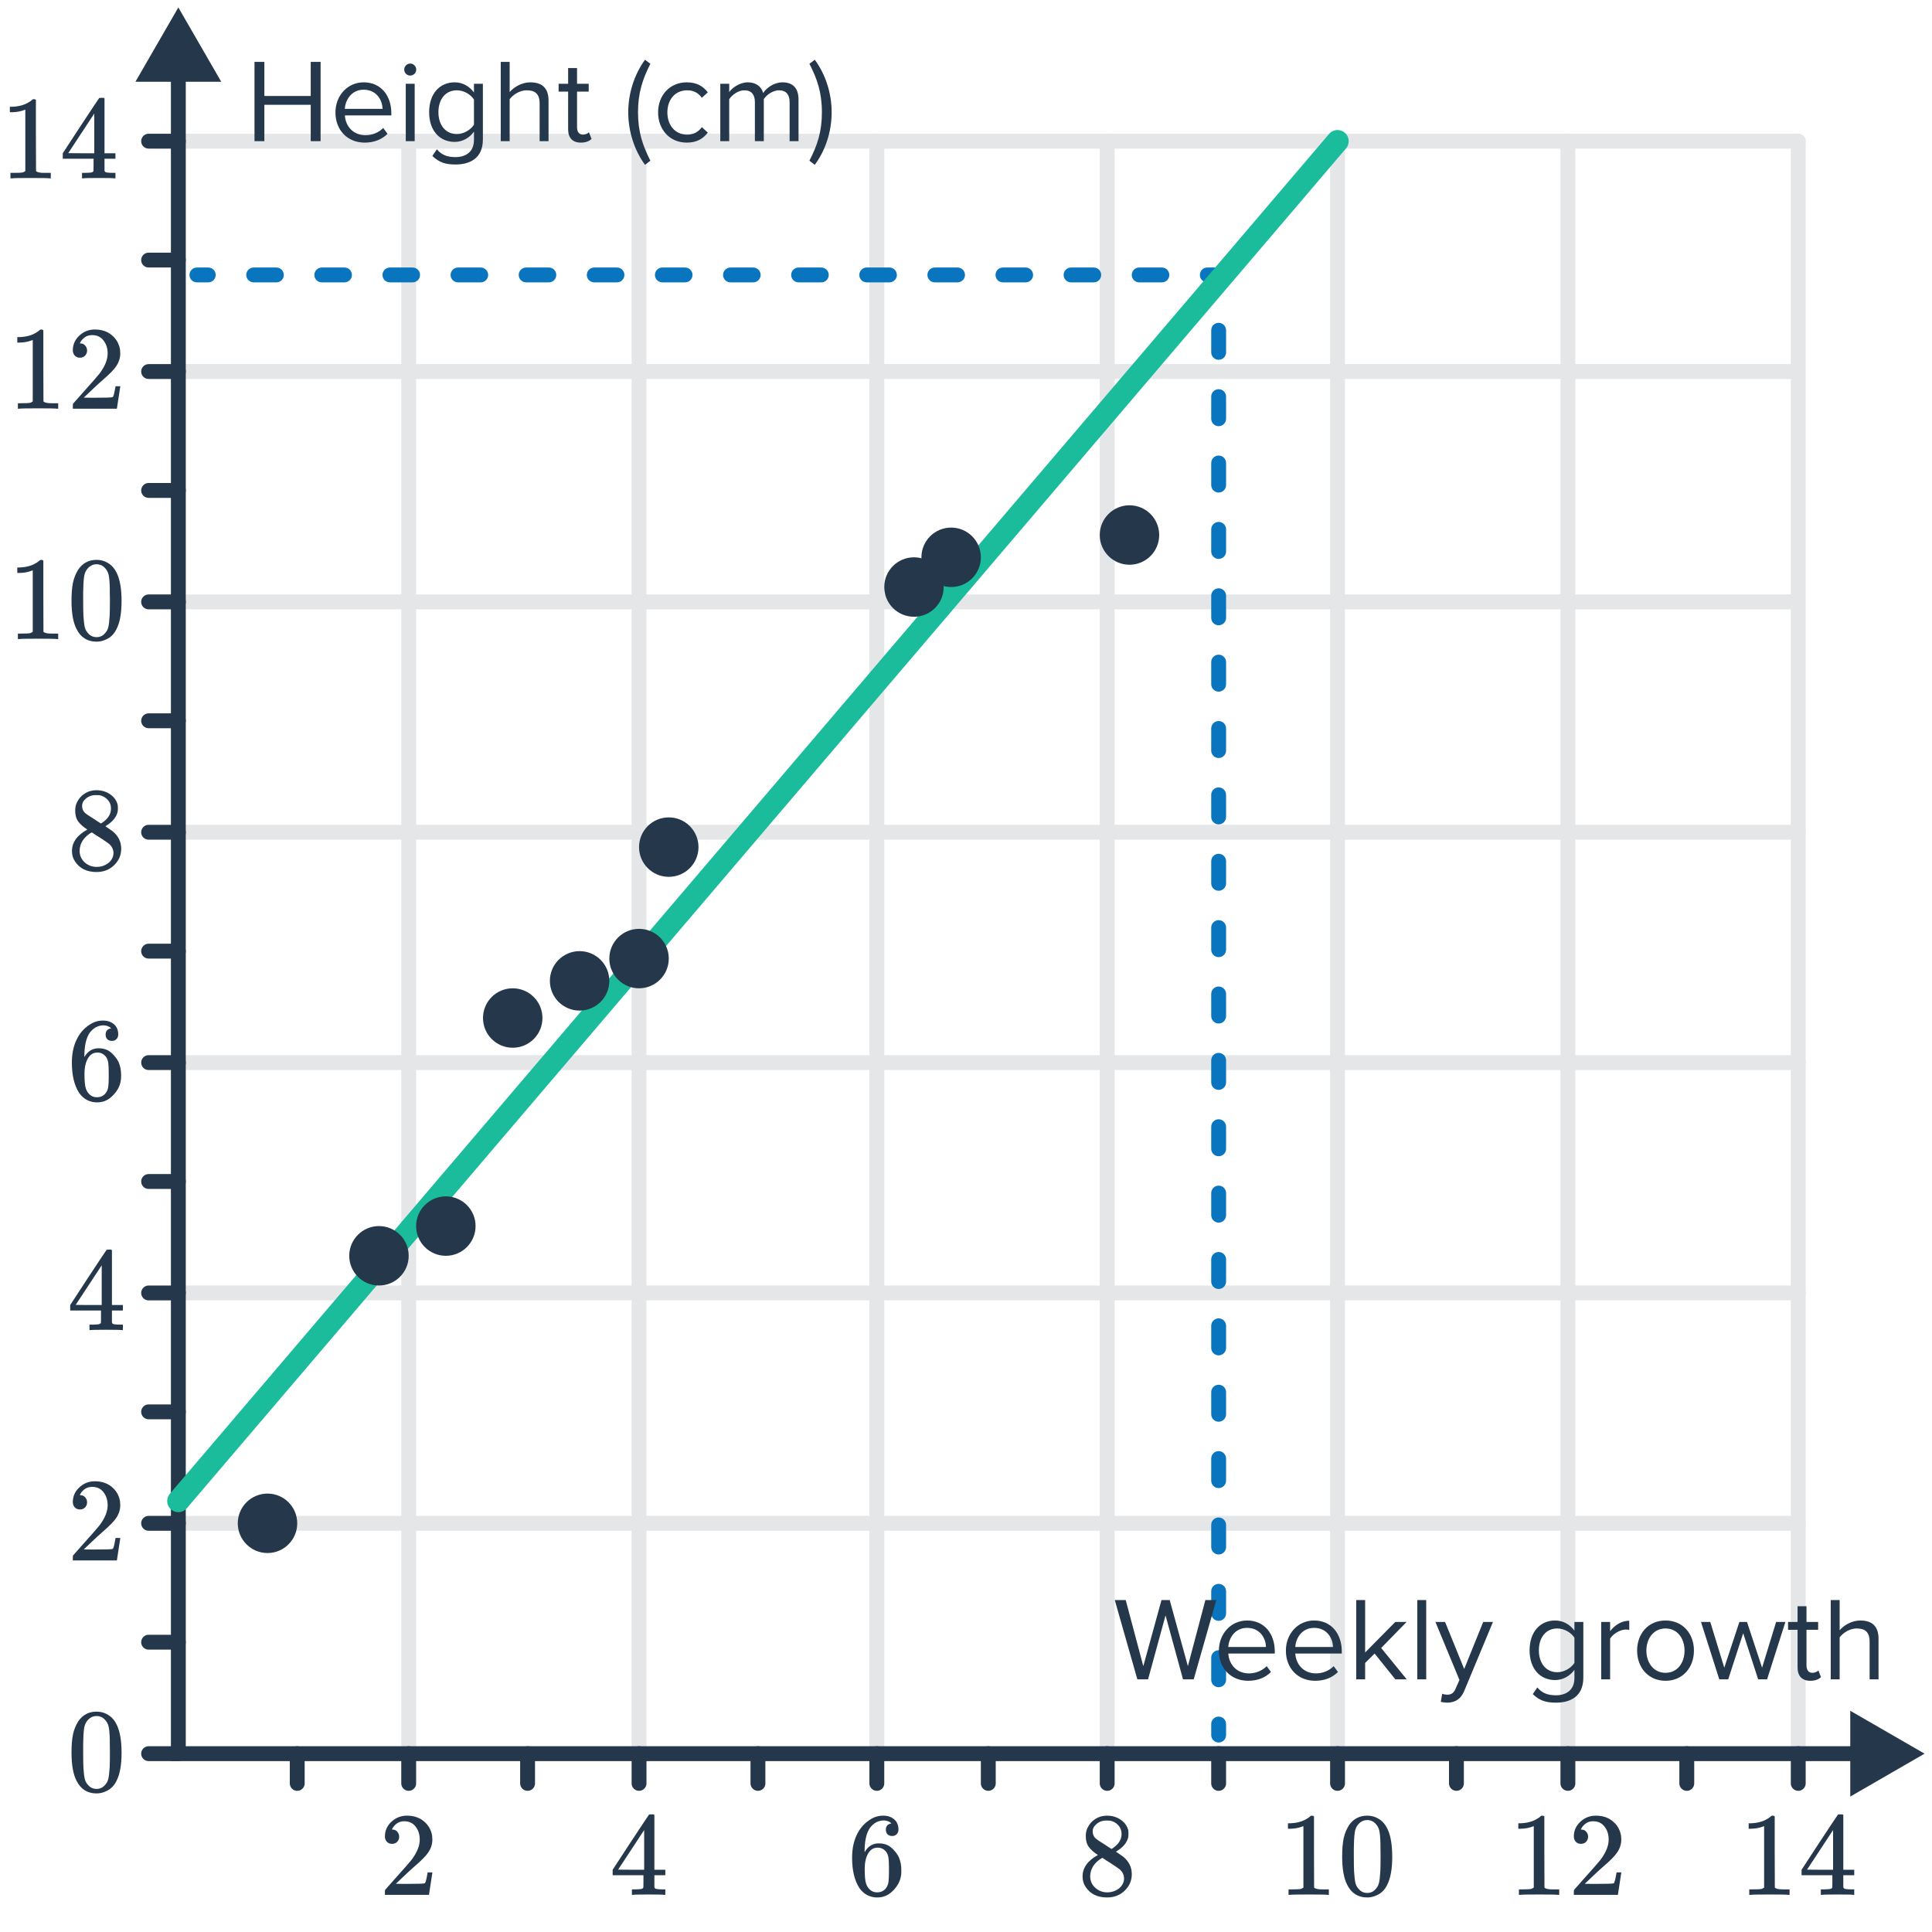 <svg width="260" height="260" viewBox="0 0 260 260" fill="none" xmlns="http://www.w3.org/2000/svg">
<path d="M55 19V236" stroke="#E5E6E8" stroke-width="2" stroke-linecap="round"/>
<path d="M86 19V236" stroke="#E5E6E8" stroke-width="2" stroke-linecap="round"/>
<path d="M118 19V236" stroke="#E5E6E8" stroke-width="2" stroke-linecap="round"/>
<path d="M149 19V236" stroke="#E5E6E8" stroke-width="2" stroke-linecap="round"/>
<path d="M180 19V236" stroke="#E5E6E8" stroke-width="2" stroke-linecap="round"/>
<path d="M211 19V236" stroke="#E5E6E8" stroke-width="2" stroke-linecap="round"/>
<path d="M242 19V236" stroke="#E5E6E8" stroke-width="2" stroke-linecap="round"/>
<path d="M242 205L24.932 205" stroke="#E5E6E8" stroke-width="2" stroke-linecap="round"/>
<path d="M242 174L24.932 174" stroke="#E5E6E8" stroke-width="2" stroke-linecap="round"/>
<path d="M242 143L24.932 143" stroke="#E5E6E8" stroke-width="2" stroke-linecap="round"/>
<path d="M242 112L24.932 112" stroke="#E5E6E8" stroke-width="2" stroke-linecap="round"/>
<path d="M241.068 81L24 81" stroke="#E5E6E8" stroke-width="2" stroke-linecap="round"/>
<path d="M241.068 50L24 50" stroke="#E5E6E8" stroke-width="2" stroke-linecap="round"/>
<path d="M242 19L24 19" stroke="#E5E6E8" stroke-width="2" stroke-linecap="round"/>
<path d="M10.536 231.64C11.133 230.776 11.949 230.344 12.984 230.344C13.763 230.344 14.445 230.611 15.032 231.144C15.32 231.421 15.565 231.784 15.768 232.232C16.163 233.117 16.36 234.333 16.36 235.88C16.36 237.533 16.131 238.797 15.672 239.672C15.373 240.291 14.936 240.739 14.36 241.016C13.912 241.24 13.459 241.352 13 241.352C11.773 241.352 10.877 240.792 10.312 239.672C9.853 238.797 9.624 237.533 9.624 235.88C9.624 234.888 9.688 234.072 9.816 233.432C9.955 232.781 10.195 232.184 10.536 231.64ZM14.136 231.448C13.827 231.107 13.448 230.936 13 230.936C12.552 230.936 12.168 231.107 11.848 231.448C11.613 231.693 11.453 231.992 11.368 232.344C11.283 232.696 11.229 233.304 11.208 234.168C11.208 234.232 11.203 234.44 11.192 234.792C11.192 235.144 11.192 235.437 11.192 235.672C11.192 236.696 11.203 237.411 11.224 237.816C11.267 238.563 11.331 239.101 11.416 239.432C11.501 239.752 11.661 240.029 11.896 240.264C12.184 240.584 12.552 240.744 13 240.744C13.437 240.744 13.8 240.584 14.088 240.264C14.323 240.029 14.483 239.752 14.568 239.432C14.653 239.101 14.717 238.563 14.76 237.816C14.781 237.411 14.792 236.696 14.792 235.672C14.792 235.437 14.787 235.144 14.776 234.792C14.776 234.44 14.776 234.232 14.776 234.168C14.755 233.304 14.701 232.696 14.616 232.344C14.531 231.992 14.371 231.693 14.136 231.448Z" fill="#25374B"/>
<path d="M52.76 248.136C52.461 248.136 52.227 248.04 52.056 247.848C51.885 247.656 51.8 247.421 51.8 247.144C51.8 246.376 52.088 245.72 52.664 245.176C53.251 244.621 53.949 244.344 54.76 244.344C55.677 244.344 56.435 244.595 57.032 245.096C57.64 245.587 58.013 246.232 58.152 247.032C58.173 247.224 58.184 247.4 58.184 247.56C58.184 248.179 57.997 248.76 57.624 249.304C57.325 249.752 56.723 250.365 55.816 251.144C55.432 251.475 54.899 251.965 54.216 252.616L53.272 253.512L54.488 253.528C56.163 253.528 57.053 253.501 57.16 253.448C57.203 253.437 57.256 253.325 57.32 253.112C57.363 252.995 57.437 252.632 57.544 252.024V251.976H58.184V252.024L57.736 254.952V255H51.8V254.696C51.8 254.483 51.811 254.36 51.832 254.328C51.843 254.317 52.291 253.811 53.176 252.808C54.339 251.517 55.085 250.664 55.416 250.248C56.131 249.277 56.488 248.387 56.488 247.576C56.488 246.872 56.301 246.285 55.928 245.816C55.565 245.336 55.053 245.096 54.392 245.096C53.773 245.096 53.272 245.373 52.888 245.928C52.867 245.971 52.835 246.029 52.792 246.104C52.76 246.157 52.744 246.189 52.744 246.2C52.744 246.211 52.771 246.216 52.824 246.216C53.091 246.216 53.304 246.312 53.464 246.504C53.635 246.696 53.72 246.92 53.72 247.176C53.72 247.443 53.629 247.672 53.448 247.864C53.277 248.045 53.048 248.136 52.76 248.136Z" fill="#25374B"/>
<path d="M10.76 203.136C10.461 203.136 10.227 203.04 10.056 202.848C9.885 202.656 9.8 202.421 9.8 202.144C9.8 201.376 10.088 200.72 10.664 200.176C11.251 199.621 11.949 199.344 12.76 199.344C13.677 199.344 14.435 199.595 15.032 200.096C15.64 200.587 16.013 201.232 16.152 202.032C16.173 202.224 16.184 202.4 16.184 202.56C16.184 203.179 15.997 203.76 15.624 204.304C15.325 204.752 14.723 205.365 13.816 206.144C13.432 206.475 12.899 206.965 12.216 207.616L11.272 208.512L12.488 208.528C14.163 208.528 15.053 208.501 15.16 208.448C15.203 208.437 15.256 208.325 15.32 208.112C15.363 207.995 15.437 207.632 15.544 207.024V206.976H16.184V207.024L15.736 209.952V210H9.8V209.696C9.8 209.483 9.811 209.36 9.832 209.328C9.843 209.317 10.291 208.811 11.176 207.808C12.339 206.517 13.085 205.664 13.416 205.248C14.131 204.277 14.488 203.387 14.488 202.576C14.488 201.872 14.301 201.285 13.928 200.816C13.565 200.336 13.053 200.096 12.392 200.096C11.773 200.096 11.272 200.373 10.888 200.928C10.867 200.971 10.835 201.029 10.792 201.104C10.76 201.157 10.744 201.189 10.744 201.2C10.744 201.211 10.771 201.216 10.824 201.216C11.091 201.216 11.304 201.312 11.464 201.504C11.635 201.696 11.72 201.92 11.72 202.176C11.72 202.443 11.629 202.672 11.448 202.864C11.277 203.045 11.048 203.136 10.76 203.136Z" fill="#25374B"/>
<path d="M89.392 255C89.243 254.968 88.555 254.952 87.328 254.952C86.048 254.952 85.333 254.968 85.184 255H85.04V254.264H85.536C85.995 254.253 86.277 254.227 86.384 254.184C86.469 254.163 86.533 254.109 86.576 254.024C86.587 254.003 86.592 253.715 86.592 253.16V252.36H82.448V251.624L84.864 247.928C86.496 245.453 87.323 244.211 87.344 244.2C87.365 244.179 87.477 244.168 87.68 244.168H87.968L88.064 244.264V251.624H89.536V252.36H88.064V253.176C88.064 253.613 88.064 253.869 88.064 253.944C88.075 254.019 88.107 254.083 88.16 254.136C88.245 254.211 88.549 254.253 89.072 254.264H89.536V255H89.392ZM86.688 251.624V246.28L83.184 251.608L84.928 251.624H86.688Z" fill="#25374B"/>
<path d="M16.392 179C16.243 178.968 15.555 178.952 14.328 178.952C13.048 178.952 12.333 178.968 12.184 179H12.04V178.264H12.536C12.995 178.253 13.277 178.227 13.384 178.184C13.469 178.163 13.533 178.109 13.576 178.024C13.587 178.003 13.592 177.715 13.592 177.16V176.36H9.448V175.624L11.864 171.928C13.496 169.453 14.323 168.211 14.344 168.2C14.365 168.179 14.477 168.168 14.68 168.168H14.968L15.064 168.264V175.624H16.536V176.36H15.064V177.176C15.064 177.613 15.064 177.869 15.064 177.944C15.075 178.019 15.107 178.083 15.16 178.136C15.245 178.211 15.549 178.253 16.072 178.264H16.536V179H16.392ZM13.688 175.624V170.28L10.184 175.608L11.928 175.624H13.688Z" fill="#25374B"/>
<path d="M119.968 245.384C119.733 245.149 119.403 245.016 118.976 244.984C118.229 244.984 117.605 245.304 117.104 245.944C116.603 246.637 116.352 247.715 116.352 249.176L116.368 249.24L116.496 249.032C116.933 248.392 117.525 248.072 118.272 248.072C118.763 248.072 119.195 248.173 119.568 248.376C119.824 248.525 120.08 248.744 120.336 249.032C120.592 249.309 120.8 249.608 120.96 249.928C121.184 250.451 121.296 251.021 121.296 251.64V251.928C121.296 252.173 121.269 252.403 121.216 252.616C121.088 253.245 120.757 253.837 120.224 254.392C119.765 254.872 119.253 255.171 118.688 255.288C118.517 255.331 118.304 255.352 118.048 255.352C117.845 255.352 117.664 255.336 117.504 255.304C116.715 255.155 116.085 254.728 115.616 254.024C114.987 253.032 114.672 251.688 114.672 249.992C114.672 248.84 114.875 247.832 115.28 246.968C115.685 246.104 116.251 245.432 116.976 244.952C117.552 244.547 118.176 244.344 118.848 244.344C119.467 244.344 119.963 244.509 120.336 244.84C120.72 245.171 120.912 245.624 120.912 246.2C120.912 246.467 120.832 246.68 120.672 246.84C120.523 247 120.32 247.08 120.064 247.08C119.808 247.08 119.6 247.005 119.44 246.856C119.291 246.707 119.216 246.499 119.216 246.232C119.216 245.752 119.467 245.469 119.968 245.384ZM119.264 249.224C118.965 248.84 118.581 248.648 118.112 248.648C117.717 248.648 117.397 248.771 117.152 249.016C116.629 249.539 116.368 250.381 116.368 251.544C116.368 252.493 116.432 253.149 116.56 253.512C116.667 253.832 116.848 254.104 117.104 254.328C117.36 254.552 117.664 254.664 118.016 254.664C118.56 254.664 118.976 254.461 119.264 254.056C119.424 253.832 119.525 253.565 119.568 253.256C119.611 252.947 119.632 252.499 119.632 251.912V251.656V251.4C119.632 250.792 119.611 250.333 119.568 250.024C119.525 249.715 119.424 249.448 119.264 249.224Z" fill="#25374B"/>
<path d="M14.968 138.384C14.733 138.149 14.403 138.016 13.976 137.984C13.229 137.984 12.605 138.304 12.104 138.944C11.603 139.637 11.352 140.715 11.352 142.176L11.368 142.24L11.496 142.032C11.933 141.392 12.525 141.072 13.272 141.072C13.763 141.072 14.195 141.173 14.568 141.376C14.824 141.525 15.08 141.744 15.336 142.032C15.592 142.309 15.8 142.608 15.96 142.928C16.184 143.451 16.296 144.021 16.296 144.64V144.928C16.296 145.173 16.269 145.403 16.216 145.616C16.088 146.245 15.757 146.837 15.224 147.392C14.765 147.872 14.253 148.171 13.688 148.288C13.517 148.331 13.304 148.352 13.048 148.352C12.845 148.352 12.664 148.336 12.504 148.304C11.715 148.155 11.085 147.728 10.616 147.024C9.987 146.032 9.672 144.688 9.672 142.992C9.672 141.84 9.875 140.832 10.28 139.968C10.685 139.104 11.251 138.432 11.976 137.952C12.552 137.547 13.176 137.344 13.848 137.344C14.467 137.344 14.963 137.509 15.336 137.84C15.72 138.171 15.912 138.624 15.912 139.2C15.912 139.467 15.832 139.68 15.672 139.84C15.523 140 15.32 140.08 15.064 140.08C14.808 140.08 14.6 140.005 14.44 139.856C14.291 139.707 14.216 139.499 14.216 139.232C14.216 138.752 14.467 138.469 14.968 138.384ZM14.264 142.224C13.965 141.84 13.581 141.648 13.112 141.648C12.717 141.648 12.397 141.771 12.152 142.016C11.629 142.539 11.368 143.381 11.368 144.544C11.368 145.493 11.432 146.149 11.56 146.512C11.667 146.832 11.848 147.104 12.104 147.328C12.36 147.552 12.664 147.664 13.016 147.664C13.56 147.664 13.976 147.461 14.264 147.056C14.424 146.832 14.525 146.565 14.568 146.256C14.611 145.947 14.632 145.499 14.632 144.912V144.656V144.4C14.632 143.792 14.611 143.333 14.568 143.024C14.525 142.715 14.424 142.448 14.264 142.224Z" fill="#25374B"/>
<path d="M147.752 249.64C147.229 249.299 146.824 248.941 146.536 248.568C146.259 248.195 146.12 247.704 146.12 247.096C146.12 246.637 146.205 246.253 146.376 245.944C146.611 245.464 146.952 245.08 147.4 244.792C147.859 244.493 148.381 244.344 148.968 244.344C149.693 244.344 150.323 244.536 150.856 244.92C151.389 245.293 151.72 245.779 151.848 246.376C151.859 246.44 151.864 246.568 151.864 246.76C151.864 246.995 151.853 247.155 151.832 247.24C151.672 247.944 151.187 248.552 150.376 249.064L150.184 249.192C150.781 249.597 151.091 249.811 151.112 249.832C151.912 250.472 152.312 251.267 152.312 252.216C152.312 253.08 151.992 253.821 151.352 254.44C150.723 255.048 149.933 255.352 148.984 255.352C147.672 255.352 146.707 254.872 146.088 253.912C145.821 253.528 145.688 253.064 145.688 252.52C145.688 251.357 146.376 250.397 147.752 249.64ZM150.936 246.792C150.936 246.333 150.787 245.944 150.488 245.624C150.189 245.304 149.827 245.101 149.4 245.016C149.325 245.005 149.149 245 148.872 245C148.307 245 147.832 245.192 147.448 245.576C147.181 245.821 147.048 246.115 147.048 246.456C147.048 246.915 147.24 247.277 147.624 247.544C147.677 247.597 148.019 247.821 148.648 248.216L149.576 248.824C149.587 248.813 149.656 248.771 149.784 248.696C149.912 248.611 150.008 248.536 150.072 248.472C150.648 248.013 150.936 247.453 150.936 246.792ZM146.712 252.488C146.712 253.117 146.941 253.64 147.4 254.056C147.859 254.461 148.392 254.664 149 254.664C149.437 254.664 149.832 254.573 150.184 254.392C150.547 254.211 150.819 253.976 151 253.688C151.181 253.411 151.272 253.117 151.272 252.808C151.272 252.349 151.085 251.944 150.712 251.592C150.627 251.507 150.184 251.203 149.384 250.68C149.235 250.584 149.069 250.483 148.888 250.376C148.717 250.259 148.584 250.168 148.488 250.104L148.36 250.024L148.168 250.12C147.496 250.557 147.053 251.091 146.84 251.72C146.755 251.997 146.712 252.253 146.712 252.488Z" fill="#25374B"/>
<path d="M11.752 111.64C11.229 111.299 10.824 110.941 10.536 110.568C10.259 110.195 10.12 109.704 10.12 109.096C10.12 108.637 10.205 108.253 10.376 107.944C10.611 107.464 10.952 107.08 11.4 106.792C11.859 106.493 12.381 106.344 12.968 106.344C13.693 106.344 14.323 106.536 14.856 106.92C15.389 107.293 15.72 107.779 15.848 108.376C15.859 108.44 15.864 108.568 15.864 108.76C15.864 108.995 15.853 109.155 15.832 109.24C15.672 109.944 15.187 110.552 14.376 111.064L14.184 111.192C14.781 111.597 15.091 111.811 15.112 111.832C15.912 112.472 16.312 113.267 16.312 114.216C16.312 115.08 15.992 115.821 15.352 116.44C14.723 117.048 13.933 117.352 12.984 117.352C11.672 117.352 10.707 116.872 10.088 115.912C9.821 115.528 9.688 115.064 9.688 114.52C9.688 113.357 10.376 112.397 11.752 111.64ZM14.936 108.792C14.936 108.333 14.787 107.944 14.488 107.624C14.189 107.304 13.827 107.101 13.4 107.016C13.325 107.005 13.149 107 12.872 107C12.307 107 11.832 107.192 11.448 107.576C11.181 107.821 11.048 108.115 11.048 108.456C11.048 108.915 11.24 109.277 11.624 109.544C11.677 109.597 12.019 109.821 12.648 110.216L13.576 110.824C13.587 110.813 13.656 110.771 13.784 110.696C13.912 110.611 14.008 110.536 14.072 110.472C14.648 110.013 14.936 109.453 14.936 108.792ZM10.712 114.488C10.712 115.117 10.941 115.64 11.4 116.056C11.859 116.461 12.392 116.664 13 116.664C13.437 116.664 13.832 116.573 14.184 116.392C14.547 116.211 14.819 115.976 15 115.688C15.181 115.411 15.272 115.117 15.272 114.808C15.272 114.349 15.085 113.944 14.712 113.592C14.627 113.507 14.184 113.203 13.384 112.68C13.235 112.584 13.069 112.483 12.888 112.376C12.717 112.259 12.584 112.168 12.488 112.104L12.36 112.024L12.168 112.12C11.496 112.557 11.053 113.091 10.84 113.72C10.755 113.997 10.712 114.253 10.712 114.488Z" fill="#25374B"/>
<path d="M178.656 255C178.475 254.968 177.627 254.952 176.112 254.952C174.619 254.952 173.781 254.968 173.6 255H173.408V254.264H173.824C174.443 254.264 174.843 254.248 175.024 254.216C175.109 254.205 175.237 254.141 175.408 254.024V245.752C175.387 245.752 175.344 245.768 175.28 245.8C174.789 245.992 174.24 246.093 173.632 246.104H173.328V245.368H173.632C174.528 245.336 175.275 245.133 175.872 244.76C176.064 244.653 176.229 244.531 176.368 244.392C176.389 244.36 176.453 244.344 176.56 244.344C176.667 244.344 176.757 244.376 176.832 244.44V249.224L176.848 254.024C177.008 254.184 177.355 254.264 177.888 254.264H178.416H178.832V255H178.656ZM181.536 245.64C182.133 244.776 182.949 244.344 183.984 244.344C184.763 244.344 185.445 244.611 186.032 245.144C186.32 245.421 186.565 245.784 186.768 246.232C187.163 247.117 187.36 248.333 187.36 249.88C187.36 251.533 187.131 252.797 186.672 253.672C186.373 254.291 185.936 254.739 185.36 255.016C184.912 255.24 184.459 255.352 184 255.352C182.773 255.352 181.877 254.792 181.312 253.672C180.853 252.797 180.624 251.533 180.624 249.88C180.624 248.888 180.688 248.072 180.816 247.432C180.955 246.781 181.195 246.184 181.536 245.64ZM185.136 245.448C184.827 245.107 184.448 244.936 184 244.936C183.552 244.936 183.168 245.107 182.848 245.448C182.613 245.693 182.453 245.992 182.368 246.344C182.283 246.696 182.229 247.304 182.208 248.168C182.208 248.232 182.203 248.44 182.192 248.792C182.192 249.144 182.192 249.437 182.192 249.672C182.192 250.696 182.203 251.411 182.224 251.816C182.267 252.563 182.331 253.101 182.416 253.432C182.501 253.752 182.661 254.029 182.896 254.264C183.184 254.584 183.552 254.744 184 254.744C184.437 254.744 184.8 254.584 185.088 254.264C185.323 254.029 185.483 253.752 185.568 253.432C185.653 253.101 185.717 252.563 185.76 251.816C185.781 251.411 185.792 250.696 185.792 249.672C185.792 249.437 185.787 249.144 185.776 248.792C185.776 248.44 185.776 248.232 185.776 248.168C185.755 247.304 185.701 246.696 185.616 246.344C185.531 245.992 185.371 245.693 185.136 245.448Z" fill="#25374B"/>
<path d="M7.656 86C7.475 85.968 6.627 85.952 5.112 85.952C3.619 85.952 2.781 85.968 2.6 86H2.408V85.264H2.824C3.443 85.264 3.843 85.248 4.024 85.216C4.109 85.205 4.237 85.141 4.408 85.024V76.752C4.387 76.752 4.344 76.768 4.28 76.8C3.789 76.992 3.24 77.093 2.632 77.104H2.328V76.368H2.632C3.528 76.336 4.275 76.133 4.872 75.76C5.064 75.653 5.229 75.531 5.368 75.392C5.389 75.36 5.453 75.344 5.56 75.344C5.667 75.344 5.757 75.376 5.832 75.44V80.224L5.848 85.024C6.008 85.184 6.355 85.264 6.888 85.264H7.416H7.832V86H7.656ZM10.536 76.64C11.133 75.776 11.949 75.344 12.984 75.344C13.763 75.344 14.445 75.611 15.032 76.144C15.32 76.421 15.565 76.784 15.768 77.232C16.163 78.117 16.36 79.333 16.36 80.88C16.36 82.533 16.131 83.797 15.672 84.672C15.373 85.291 14.936 85.739 14.36 86.016C13.912 86.24 13.459 86.352 13 86.352C11.773 86.352 10.877 85.792 10.312 84.672C9.853 83.797 9.624 82.533 9.624 80.88C9.624 79.888 9.688 79.072 9.816 78.432C9.955 77.781 10.195 77.184 10.536 76.64ZM14.136 76.448C13.827 76.107 13.448 75.936 13 75.936C12.552 75.936 12.168 76.107 11.848 76.448C11.613 76.693 11.453 76.992 11.368 77.344C11.283 77.696 11.229 78.304 11.208 79.168C11.208 79.232 11.203 79.44 11.192 79.792C11.192 80.144 11.192 80.437 11.192 80.672C11.192 81.696 11.203 82.411 11.224 82.816C11.267 83.563 11.331 84.101 11.416 84.432C11.501 84.752 11.661 85.029 11.896 85.264C12.184 85.584 12.552 85.744 13 85.744C13.437 85.744 13.8 85.584 14.088 85.264C14.323 85.029 14.483 84.752 14.568 84.432C14.653 84.101 14.717 83.563 14.76 82.816C14.781 82.411 14.792 81.696 14.792 80.672C14.792 80.437 14.787 80.144 14.776 79.792C14.776 79.44 14.776 79.232 14.776 79.168C14.755 78.304 14.701 77.696 14.616 77.344C14.531 76.992 14.371 76.693 14.136 76.448Z" fill="#25374B"/>
<path d="M209.656 255C209.475 254.968 208.627 254.952 207.112 254.952C205.619 254.952 204.781 254.968 204.6 255H204.408V254.264H204.824C205.443 254.264 205.843 254.248 206.024 254.216C206.109 254.205 206.237 254.141 206.408 254.024V245.752C206.387 245.752 206.344 245.768 206.28 245.8C205.789 245.992 205.24 246.093 204.632 246.104H204.328V245.368H204.632C205.528 245.336 206.275 245.133 206.872 244.76C207.064 244.653 207.229 244.531 207.368 244.392C207.389 244.36 207.453 244.344 207.56 244.344C207.667 244.344 207.757 244.376 207.832 244.44V249.224L207.848 254.024C208.008 254.184 208.355 254.264 208.888 254.264H209.416H209.832V255H209.656ZM212.76 248.136C212.461 248.136 212.227 248.04 212.056 247.848C211.885 247.656 211.8 247.421 211.8 247.144C211.8 246.376 212.088 245.72 212.664 245.176C213.251 244.621 213.949 244.344 214.76 244.344C215.677 244.344 216.435 244.595 217.032 245.096C217.64 245.587 218.013 246.232 218.152 247.032C218.173 247.224 218.184 247.4 218.184 247.56C218.184 248.179 217.997 248.76 217.624 249.304C217.325 249.752 216.723 250.365 215.816 251.144C215.432 251.475 214.899 251.965 214.216 252.616L213.272 253.512L214.488 253.528C216.163 253.528 217.053 253.501 217.16 253.448C217.203 253.437 217.256 253.325 217.32 253.112C217.363 252.995 217.437 252.632 217.544 252.024V251.976H218.184V252.024L217.736 254.952V255H211.8V254.696C211.8 254.483 211.811 254.36 211.832 254.328C211.843 254.317 212.291 253.811 213.176 252.808C214.339 251.517 215.085 250.664 215.416 250.248C216.131 249.277 216.488 248.387 216.488 247.576C216.488 246.872 216.301 246.285 215.928 245.816C215.565 245.336 215.053 245.096 214.392 245.096C213.773 245.096 213.272 245.373 212.888 245.928C212.867 245.971 212.835 246.029 212.792 246.104C212.76 246.157 212.744 246.189 212.744 246.2C212.744 246.211 212.771 246.216 212.824 246.216C213.091 246.216 213.304 246.312 213.464 246.504C213.635 246.696 213.72 246.92 213.72 247.176C213.72 247.443 213.629 247.672 213.448 247.864C213.277 248.045 213.048 248.136 212.76 248.136Z" fill="#25374B"/>
<path d="M7.656 55C7.475 54.968 6.627 54.952 5.112 54.952C3.619 54.952 2.781 54.968 2.6 55H2.408V54.264H2.824C3.443 54.264 3.843 54.248 4.024 54.216C4.109 54.205 4.237 54.141 4.408 54.024V45.752C4.387 45.752 4.344 45.768 4.28 45.8C3.789 45.992 3.24 46.093 2.632 46.104H2.328V45.368H2.632C3.528 45.336 4.275 45.133 4.872 44.76C5.064 44.653 5.229 44.531 5.368 44.392C5.389 44.36 5.453 44.344 5.56 44.344C5.667 44.344 5.757 44.376 5.832 44.44V49.224L5.848 54.024C6.008 54.184 6.355 54.264 6.888 54.264H7.416H7.832V55H7.656ZM10.76 48.136C10.461 48.136 10.227 48.04 10.056 47.848C9.885 47.656 9.8 47.421 9.8 47.144C9.8 46.376 10.088 45.72 10.664 45.176C11.251 44.621 11.949 44.344 12.76 44.344C13.677 44.344 14.435 44.595 15.032 45.096C15.64 45.587 16.013 46.232 16.152 47.032C16.173 47.224 16.184 47.4 16.184 47.56C16.184 48.179 15.997 48.76 15.624 49.304C15.325 49.752 14.723 50.365 13.816 51.144C13.432 51.475 12.899 51.965 12.216 52.616L11.272 53.512L12.488 53.528C14.163 53.528 15.053 53.501 15.16 53.448C15.203 53.437 15.256 53.325 15.32 53.112C15.363 52.995 15.437 52.632 15.544 52.024V51.976H16.184V52.024L15.736 54.952V55H9.8V54.696C9.8 54.483 9.811 54.36 9.832 54.328C9.843 54.317 10.291 53.811 11.176 52.808C12.339 51.517 13.085 50.664 13.416 50.248C14.131 49.277 14.488 48.387 14.488 47.576C14.488 46.872 14.301 46.285 13.928 45.816C13.565 45.336 13.053 45.096 12.392 45.096C11.773 45.096 11.272 45.373 10.888 45.928C10.867 45.971 10.835 46.029 10.792 46.104C10.76 46.157 10.744 46.189 10.744 46.2C10.744 46.211 10.771 46.216 10.824 46.216C11.091 46.216 11.304 46.312 11.464 46.504C11.635 46.696 11.72 46.92 11.72 47.176C11.72 47.443 11.629 47.672 11.448 47.864C11.277 48.045 11.048 48.136 10.76 48.136Z" fill="#25374B"/>
<path d="M240.656 255C240.475 254.968 239.627 254.952 238.112 254.952C236.619 254.952 235.781 254.968 235.6 255H235.408V254.264H235.824C236.443 254.264 236.843 254.248 237.024 254.216C237.109 254.205 237.237 254.141 237.408 254.024V245.752C237.387 245.752 237.344 245.768 237.28 245.8C236.789 245.992 236.24 246.093 235.632 246.104H235.328V245.368H235.632C236.528 245.336 237.275 245.133 237.872 244.76C238.064 244.653 238.229 244.531 238.368 244.392C238.389 244.36 238.453 244.344 238.56 244.344C238.667 244.344 238.757 244.376 238.832 244.44V249.224L238.848 254.024C239.008 254.184 239.355 254.264 239.888 254.264H240.416H240.832V255H240.656ZM249.392 255C249.243 254.968 248.555 254.952 247.328 254.952C246.048 254.952 245.333 254.968 245.184 255H245.04V254.264H245.536C245.995 254.253 246.277 254.227 246.384 254.184C246.469 254.163 246.533 254.109 246.576 254.024C246.587 254.003 246.592 253.715 246.592 253.16V252.36H242.448V251.624L244.864 247.928C246.496 245.453 247.323 244.211 247.344 244.2C247.365 244.179 247.477 244.168 247.68 244.168H247.968L248.064 244.264V251.624H249.536V252.36H248.064V253.176C248.064 253.613 248.064 253.869 248.064 253.944C248.075 254.019 248.107 254.083 248.16 254.136C248.245 254.211 248.549 254.253 249.072 254.264H249.536V255H249.392ZM246.688 251.624V246.28L243.184 251.608L244.928 251.624H246.688Z" fill="#25374B"/>
<path d="M6.656 24C6.475 23.968 5.627 23.952 4.112 23.952C2.619 23.952 1.781 23.968 1.6 24H1.408V23.264H1.824C2.443 23.264 2.843 23.248 3.024 23.216C3.109 23.205 3.237 23.141 3.408 23.024V14.752C3.387 14.752 3.344 14.768 3.28 14.8C2.789 14.992 2.24 15.093 1.632 15.104H1.328V14.368H1.632C2.528 14.336 3.275 14.133 3.872 13.76C4.064 13.653 4.229 13.531 4.368 13.392C4.389 13.36 4.453 13.344 4.56 13.344C4.667 13.344 4.757 13.376 4.832 13.44V18.224L4.848 23.024C5.008 23.184 5.355 23.264 5.888 23.264H6.416H6.832V24H6.656ZM15.392 24C15.243 23.968 14.555 23.952 13.328 23.952C12.048 23.952 11.333 23.968 11.184 24H11.04V23.264H11.536C11.995 23.253 12.277 23.227 12.384 23.184C12.469 23.163 12.533 23.109 12.576 23.024C12.587 23.003 12.592 22.715 12.592 22.16V21.36H8.448V20.624L10.864 16.928C12.496 14.453 13.323 13.211 13.344 13.2C13.365 13.179 13.477 13.168 13.68 13.168H13.968L14.064 13.264V20.624H15.536V21.36H14.064V22.176C14.064 22.613 14.064 22.869 14.064 22.944C14.075 23.019 14.107 23.083 14.16 23.136C14.245 23.211 14.549 23.253 15.072 23.264H15.536V24H15.392ZM12.688 20.624V15.28L9.184 20.608L10.928 20.624H12.688Z" fill="#25374B"/>
<path d="M24 1L18.227 11H29.773L24 1ZM24 236H23V237H24V236ZM259 236L249 230.227V241.774L259 236ZM23 10V236H25V10H23ZM24 237H250V235H24V237Z" fill="#25374B"/>
<path d="M24 236L20 236" stroke="#25374B" stroke-width="2" stroke-linecap="round"/>
<path d="M24 221L20 221" stroke="#25374B" stroke-width="2" stroke-linecap="round"/>
<path d="M24 205L20 205" stroke="#25374B" stroke-width="2" stroke-linecap="round"/>
<path d="M24 190L20 190" stroke="#25374B" stroke-width="2" stroke-linecap="round"/>
<path d="M24 174L20 174" stroke="#25374B" stroke-width="2" stroke-linecap="round"/>
<path d="M24 159L20 159" stroke="#25374B" stroke-width="2" stroke-linecap="round"/>
<path d="M24 143L20 143" stroke="#25374B" stroke-width="2" stroke-linecap="round"/>
<path d="M24 128L20 128" stroke="#25374B" stroke-width="2" stroke-linecap="round"/>
<path d="M24 112L20 112" stroke="#25374B" stroke-width="2" stroke-linecap="round"/>
<path d="M24 97L20 97" stroke="#25374B" stroke-width="2" stroke-linecap="round"/>
<path d="M24 81L20 81" stroke="#25374B" stroke-width="2" stroke-linecap="round"/>
<path d="M24 66L20 66" stroke="#25374B" stroke-width="2" stroke-linecap="round"/>
<path d="M24 50L20 50" stroke="#25374B" stroke-width="2" stroke-linecap="round"/>
<path d="M24 35L20 35" stroke="#25374B" stroke-width="2" stroke-linecap="round"/>
<path fill-rule="evenodd" clip-rule="evenodd" d="M165 36V38.489C165 39.041 164.552 39.489 164 39.489C163.448 39.489 163 39.041 163 38.489V38H162.472C161.92 38 161.472 37.552 161.472 37C161.472 36.448 161.92 36 162.472 36H165ZM164 43.443C164.552 43.443 165 43.891 165 44.443V47.42C165 47.973 164.552 48.42 164 48.42C163.448 48.42 163 47.973 163 47.42V44.443C163 43.891 163.448 43.443 164 43.443ZM164 52.375C164.552 52.375 165 52.823 165 53.375V56.352C165 56.905 164.552 57.352 164 57.352C163.448 57.352 163 56.905 163 56.352V53.375C163 52.823 163.448 52.375 164 52.375ZM164 61.307C164.552 61.307 165 61.755 165 62.307V65.284C165 65.836 164.552 66.284 164 66.284C163.448 66.284 163 65.836 163 65.284V62.307C163 61.755 163.448 61.307 164 61.307ZM164 70.239C164.552 70.239 165 70.686 165 71.239V74.216C165 74.768 164.552 75.216 164 75.216C163.448 75.216 163 74.768 163 74.216V71.239C163 70.686 163.448 70.239 164 70.239ZM164 79.171C164.552 79.171 165 79.618 165 80.171V83.148C165 83.7 164.552 84.148 164 84.148C163.448 84.148 163 83.7 163 83.148V80.171C163 79.618 163.448 79.171 164 79.171ZM164 88.102C164.552 88.102 165 88.55 165 89.102V92.079C165 92.632 164.552 93.079 164 93.079C163.448 93.079 163 92.632 163 92.079V89.102C163 88.55 163.448 88.102 164 88.102ZM164 97.034C164.552 97.034 165 97.482 165 98.034V101.011C165 101.564 164.552 102.011 164 102.011C163.448 102.011 163 101.564 163 101.011V98.034C163 97.482 163.448 97.034 164 97.034ZM164 105.966C164.552 105.966 165 106.414 165 106.966V109.943C165 110.495 164.552 110.943 164 110.943C163.448 110.943 163 110.495 163 109.943V106.966C163 106.414 163.448 105.966 164 105.966ZM164 114.898C164.552 114.898 165 115.345 165 115.898V118.875C165 119.427 164.552 119.875 164 119.875C163.448 119.875 163 119.427 163 118.875V115.898C163 115.345 163.448 114.898 164 114.898ZM164 123.83C164.552 123.83 165 124.277 165 124.83V127.807C165 128.359 164.552 128.807 164 128.807C163.448 128.807 163 128.359 163 127.807V124.83C163 124.277 163.448 123.83 164 123.83ZM164 132.761C164.552 132.761 165 133.209 165 133.761V136.739C165 137.291 164.552 137.739 164 137.739C163.448 137.739 163 137.291 163 136.739V133.761C163 133.209 163.448 132.761 164 132.761ZM164 141.693C164.552 141.693 165 142.141 165 142.693V145.67C165 146.223 164.552 146.67 164 146.67C163.448 146.67 163 146.223 163 145.67V142.693C163 142.141 163.448 141.693 164 141.693ZM164 150.625C164.552 150.625 165 151.073 165 151.625V154.602C165 155.155 164.552 155.602 164 155.602C163.448 155.602 163 155.155 163 154.602V151.625C163 151.073 163.448 150.625 164 150.625ZM164 159.557C164.552 159.557 165 160.005 165 160.557V163.534C165 164.086 164.552 164.534 164 164.534C163.448 164.534 163 164.086 163 163.534V160.557C163 160.005 163.448 159.557 164 159.557ZM164 168.489C164.552 168.489 165 168.936 165 169.489V172.466C165 173.018 164.552 173.466 164 173.466C163.448 173.466 163 173.018 163 172.466V169.489C163 168.936 163.448 168.489 164 168.489ZM164 177.42C164.552 177.42 165 177.868 165 178.42V181.398C165 181.95 164.552 182.398 164 182.398C163.448 182.398 163 181.95 163 181.398V178.42C163 177.868 163.448 177.42 164 177.42ZM164 186.352C164.552 186.352 165 186.8 165 187.352V190.33C165 190.882 164.552 191.33 164 191.33C163.448 191.33 163 190.882 163 190.33V187.352C163 186.8 163.448 186.352 164 186.352ZM164 195.284C164.552 195.284 165 195.732 165 196.284V199.261C165 199.814 164.552 200.261 164 200.261C163.448 200.261 163 199.814 163 199.261V196.284C163 195.732 163.448 195.284 164 195.284ZM164 204.216C164.552 204.216 165 204.664 165 205.216V208.193C165 208.745 164.552 209.193 164 209.193C163.448 209.193 163 208.745 163 208.193V205.216C163 204.664 163.448 204.216 164 204.216ZM164 213.148C164.552 213.148 165 213.595 165 214.148V217.125C165 217.677 164.552 218.125 164 218.125C163.448 218.125 163 217.677 163 217.125V214.148C163 213.595 163.448 213.148 164 213.148ZM164 222.08C164.552 222.08 165 222.527 165 223.08V226.057C165 226.609 164.552 227.057 164 227.057C163.448 227.057 163 226.609 163 226.057V223.08C163 222.527 163.448 222.08 164 222.08ZM164 231.011C164.552 231.011 165 231.459 165 232.011V233.5C165 234.052 164.552 234.5 164 234.5C163.448 234.5 163 234.052 163 233.5V232.011C163 231.459 163.448 231.011 164 231.011ZM157.361 37C157.361 37.552 156.913 38 156.361 38H153.306C152.753 38 152.306 37.552 152.306 37C152.306 36.448 152.753 36 153.306 36H156.361C156.913 36 157.361 36.448 157.361 37ZM148.194 37C148.194 37.552 147.747 38 147.194 38H144.139C143.587 38 143.139 37.552 143.139 37C143.139 36.448 143.587 36 144.139 36H147.194C147.747 36 148.194 36.448 148.194 37ZM139.028 37C139.028 37.552 138.58 38 138.028 38H134.972C134.42 38 133.972 37.552 133.972 37C133.972 36.448 134.42 36 134.972 36H138.028C138.58 36 139.028 36.448 139.028 37ZM129.861 37C129.861 37.552 129.413 38 128.861 38H125.806C125.253 38 124.806 37.552 124.806 37C124.806 36.448 125.253 36 125.806 36H128.861C129.413 36 129.861 36.448 129.861 37ZM120.694 37C120.694 37.552 120.247 38 119.694 38H116.639C116.087 38 115.639 37.552 115.639 37C115.639 36.448 116.087 36 116.639 36H119.694C120.247 36 120.694 36.448 120.694 37ZM111.528 37C111.528 37.552 111.08 38 110.528 38H107.472C106.92 38 106.472 37.552 106.472 37C106.472 36.448 106.92 36 107.472 36H110.528C111.08 36 111.528 36.448 111.528 37ZM102.361 37C102.361 37.552 101.913 38 101.361 38H98.306C97.753 38 97.306 37.552 97.306 37C97.306 36.448 97.753 36 98.306 36H101.361C101.913 36 102.361 36.448 102.361 37ZM93.195 37C93.195 37.552 92.747 38 92.195 38H89.139C88.587 38 88.139 37.552 88.139 37C88.139 36.448 88.587 36 89.139 36H92.195C92.747 36 93.195 36.448 93.195 37ZM84.028 37C84.028 37.552 83.58 38 83.028 38H79.972C79.42 38 78.972 37.552 78.972 37C78.972 36.448 79.42 36 79.972 36H83.028C83.58 36 84.028 36.448 84.028 37ZM74.861 37C74.861 37.552 74.413 38 73.861 38H70.806C70.253 38 69.806 37.552 69.806 37C69.806 36.448 70.253 36 70.806 36H73.861C74.413 36 74.861 36.448 74.861 37ZM65.694 37C65.694 37.552 65.247 38 64.694 38H61.639C61.087 38 60.639 37.552 60.639 37C60.639 36.448 61.087 36 61.639 36H64.694C65.247 36 65.694 36.448 65.694 37ZM56.528 37C56.528 37.552 56.08 38 55.528 38H52.472C51.92 38 51.472 37.552 51.472 37C51.472 36.448 51.92 36 52.472 36H55.528C56.08 36 56.528 36.448 56.528 37ZM47.361 37C47.361 37.552 46.913 38 46.361 38H43.306C42.753 38 42.306 37.552 42.306 37C42.306 36.448 42.753 36 43.306 36H46.361C46.913 36 47.361 36.448 47.361 37ZM38.194 37C38.194 37.552 37.747 38 37.194 38H34.139C33.587 38 33.139 37.552 33.139 37C33.139 36.448 33.587 36 34.139 36H37.194C37.747 36 38.194 36.448 38.194 37ZM29.028 37C29.028 37.552 28.58 38 28.028 38H26.5C25.948 38 25.5 37.552 25.5 37C25.5 36.448 25.948 36 26.5 36H28.028C28.58 36 29.028 36.448 29.028 37Z" fill="#0875BE"/>
<path d="M24 19L20 19" stroke="#25374B" stroke-width="2" stroke-linecap="round"/>
<path d="M40 236V240" stroke="#25374B" stroke-width="2" stroke-linecap="round"/>
<path d="M55 236V240" stroke="#25374B" stroke-width="2" stroke-linecap="round"/>
<path d="M71 236V240" stroke="#25374B" stroke-width="2" stroke-linecap="round"/>
<path d="M86 236V240" stroke="#25374B" stroke-width="2" stroke-linecap="round"/>
<path d="M102 236V240" stroke="#25374B" stroke-width="2" stroke-linecap="round"/>
<path d="M118 236V240" stroke="#25374B" stroke-width="2" stroke-linecap="round"/>
<path d="M133 236V240" stroke="#25374B" stroke-width="2" stroke-linecap="round"/>
<path d="M149 236V240" stroke="#25374B" stroke-width="2" stroke-linecap="round"/>
<path d="M164 236V240" stroke="#25374B" stroke-width="2" stroke-linecap="round"/>
<path d="M180 236V240" stroke="#25374B" stroke-width="2" stroke-linecap="round"/>
<path d="M196 236V240" stroke="#25374B" stroke-width="2" stroke-linecap="round"/>
<path d="M211 236V240" stroke="#25374B" stroke-width="2" stroke-linecap="round"/>
<path d="M227 236V240" stroke="#25374B" stroke-width="2" stroke-linecap="round"/>
<path d="M242 236V240" stroke="#25374B" stroke-width="2" stroke-linecap="round"/>
<path d="M24 202L180 19" stroke="#1ABC9C" stroke-width="3" stroke-linecap="round"/>
<circle cx="152" cy="72" r="4" fill="#25374B"/>
<circle cx="123" cy="79" r="4" fill="#25374B"/>
<circle cx="90" cy="114" r="4" fill="#25374B"/>
<circle cx="86" cy="129" r="4" fill="#25374B"/>
<circle cx="78" cy="132" r="4" fill="#25374B"/>
<circle cx="69" cy="137" r="4" fill="#25374B"/>
<circle cx="60" cy="165" r="4" fill="#25374B"/>
<circle cx="51" cy="169" r="4" fill="#25374B"/>
<circle cx="36" cy="205" r="4" fill="#25374B"/>
<circle cx="128" cy="75" r="4" fill="#25374B"/>
<path d="M160.645 226L163.685 215.328H162.213L159.861 224.224L157.413 215.328H156.309L153.861 224.224L151.493 215.328H150.021L153.061 226H154.501L156.853 217.392L159.205 226H160.645ZM167.969 226.192C169.233 226.192 170.273 225.776 171.041 225.008L170.465 224.224C169.857 224.848 168.961 225.2 168.081 225.2C166.417 225.2 165.393 223.984 165.297 222.528H171.553V222.224C171.553 219.904 170.177 218.08 167.841 218.08C165.633 218.08 164.033 219.888 164.033 222.128C164.033 224.544 165.681 226.192 167.969 226.192ZM170.369 221.648H165.297C165.361 220.464 166.177 219.072 167.825 219.072C169.585 219.072 170.353 220.496 170.369 221.648ZM176.985 226.192C178.249 226.192 179.289 225.776 180.057 225.008L179.481 224.224C178.873 224.848 177.977 225.2 177.097 225.2C175.433 225.2 174.409 223.984 174.313 222.528H180.569V222.224C180.569 219.904 179.193 218.08 176.857 218.08C174.649 218.08 173.049 219.888 173.049 222.128C173.049 224.544 174.697 226.192 176.985 226.192ZM179.385 221.648H174.313C174.377 220.464 175.193 219.072 176.841 219.072C178.601 219.072 179.369 220.496 179.385 221.648ZM189.312 226L185.873 221.776L189.297 218.272H187.777L183.713 222.384V215.328H182.513V226H183.713V223.792L184.993 222.528L187.777 226H189.312ZM191.931 226V215.328H190.731V226H191.931ZM193.893 229.024C194.117 229.088 194.517 229.136 194.773 229.136C195.797 229.12 196.581 228.688 197.045 227.568L200.917 218.272H199.605L197.045 224.608L194.469 218.272H193.173L196.405 226.08L195.893 227.248C195.621 227.888 195.269 228.064 194.741 228.064C194.549 228.064 194.261 228.016 194.085 227.936L193.893 229.024ZM209.398 229.136C211.286 229.136 213.078 228.336 213.078 225.776V218.272H211.878V219.44C211.254 218.592 210.326 218.08 209.286 218.08C207.254 218.08 205.846 219.616 205.846 222.096C205.846 224.592 207.27 226.096 209.286 226.096C210.374 226.096 211.318 225.504 211.878 224.72V225.824C211.878 227.52 210.678 228.144 209.398 228.144C208.294 228.144 207.526 227.856 206.886 227.088L206.278 227.984C207.19 228.88 208.086 229.136 209.398 229.136ZM209.574 225.04C208.022 225.04 207.094 223.792 207.094 222.096C207.094 220.384 208.022 219.152 209.574 219.152C210.534 219.152 211.462 219.728 211.878 220.4V223.776C211.462 224.448 210.534 225.04 209.574 225.04ZM216.681 226V220.528C217.033 219.904 218.041 219.296 218.777 219.296C218.969 219.296 219.113 219.312 219.257 219.344V218.112C218.201 218.112 217.305 218.704 216.681 219.52V218.272H215.481V226H216.681ZM224.139 226.192C226.491 226.192 227.963 224.368 227.963 222.128C227.963 219.888 226.491 218.08 224.139 218.08C221.787 218.08 220.315 219.888 220.315 222.128C220.315 224.368 221.787 226.192 224.139 226.192ZM224.139 225.12C222.491 225.12 221.562 223.712 221.562 222.128C221.562 220.56 222.491 219.152 224.139 219.152C225.787 219.152 226.699 220.56 226.699 222.128C226.699 223.712 225.787 225.12 224.139 225.12ZM237.807 226L240.271 218.272H239.023L237.135 224.432L235.103 218.272H234.079L232.047 224.432L230.159 218.272H228.911L231.375 226H232.575L234.591 219.792L236.607 226H237.807ZM243.621 226.192C244.325 226.192 244.757 225.984 245.061 225.696L244.709 224.8C244.549 224.976 244.229 225.12 243.893 225.12C243.365 225.12 243.109 224.704 243.109 224.128V219.328H244.677V218.272H243.109V216.16H241.909V218.272H240.629V219.328H241.909V224.384C241.909 225.536 242.485 226.192 243.621 226.192ZM252.804 226V220.544C252.804 218.864 251.956 218.08 250.34 218.08C249.172 218.08 248.116 218.752 247.572 219.392V215.328H246.372V226H247.572V220.352C248.036 219.728 248.932 219.152 249.86 219.152C250.9 219.152 251.604 219.552 251.604 220.912V226H252.804Z" fill="#25374B"/>
<path d="M43.144 19V8.328H41.816V12.92H35.576V8.328H34.248V19H35.576V14.104H41.816V19H43.144ZM49.079 19.192C50.343 19.192 51.383 18.776 52.151 18.008L51.575 17.224C50.967 17.848 50.071 18.2 49.191 18.2C47.527 18.2 46.503 16.984 46.407 15.528H52.663V15.224C52.663 12.904 51.287 11.08 48.951 11.08C46.743 11.08 45.143 12.888 45.143 15.128C45.143 17.544 46.791 19.192 49.079 19.192ZM51.479 14.648H46.407C46.471 13.464 47.287 12.072 48.935 12.072C50.695 12.072 51.463 13.496 51.479 14.648ZM55.198 10.168C55.646 10.168 56.014 9.816 56.014 9.368C56.014 8.92 55.646 8.552 55.198 8.552C54.766 8.552 54.398 8.92 54.398 9.368C54.398 9.816 54.766 10.168 55.198 10.168ZM55.806 19V11.272H54.606V19H55.806ZM61.304 22.136C63.192 22.136 64.984 21.336 64.984 18.776V11.272H63.784V12.44C63.16 11.592 62.232 11.08 61.192 11.08C59.16 11.08 57.752 12.616 57.752 15.096C57.752 17.592 59.176 19.096 61.192 19.096C62.28 19.096 63.224 18.504 63.784 17.72V18.824C63.784 20.52 62.584 21.144 61.304 21.144C60.2 21.144 59.432 20.856 58.792 20.088L58.184 20.984C59.096 21.88 59.992 22.136 61.304 22.136ZM61.48 18.04C59.928 18.04 59 16.792 59 15.096C59 13.384 59.928 12.152 61.48 12.152C62.44 12.152 63.368 12.728 63.784 13.4V16.776C63.368 17.448 62.44 18.04 61.48 18.04ZM73.82 19V13.544C73.82 11.864 72.972 11.08 71.356 11.08C70.188 11.08 69.132 11.752 68.588 12.392V8.328H67.388V19H68.588V13.352C69.052 12.728 69.948 12.152 70.876 12.152C71.915 12.152 72.62 12.552 72.62 13.912V19H73.82ZM78.168 19.192C78.872 19.192 79.304 18.984 79.608 18.696L79.256 17.8C79.096 17.976 78.776 18.12 78.44 18.12C77.912 18.12 77.656 17.704 77.656 17.128V12.328H79.224V11.272H77.656V9.16H76.456V11.272H75.176V12.328H76.456V17.384C76.456 18.536 77.032 19.192 78.168 19.192ZM87.524 21.624C86.5 19.608 85.86 17.768 85.86 15.112C85.86 12.44 86.5 10.616 87.524 8.584L86.804 8.04C85.364 10.024 84.548 12.536 84.548 15.112C84.548 17.688 85.364 20.216 86.804 22.184L87.524 21.624ZM92.421 19.192C93.829 19.192 94.66 18.616 95.252 17.848L94.453 17.112C93.941 17.8 93.284 18.12 92.484 18.12C90.837 18.12 89.812 16.84 89.812 15.128C89.812 13.416 90.837 12.152 92.484 12.152C93.284 12.152 93.941 12.456 94.453 13.16L95.252 12.424C94.66 11.656 93.829 11.08 92.421 11.08C90.117 11.08 88.564 12.84 88.564 15.128C88.564 17.432 90.117 19.192 92.421 19.192ZM107.462 19V13.416C107.462 11.864 106.71 11.08 105.302 11.08C104.182 11.08 103.142 11.816 102.71 12.52C102.486 11.72 101.814 11.08 100.63 11.08C99.494 11.08 98.454 11.896 98.134 12.392V11.272H96.934V19H98.134V13.352C98.55 12.728 99.382 12.152 100.166 12.152C101.174 12.152 101.59 12.776 101.59 13.752V19H102.79V13.336C103.19 12.728 104.038 12.152 104.838 12.152C105.83 12.152 106.262 12.776 106.262 13.752V19H107.462ZM109.648 22.184C111.104 20.216 111.92 17.688 111.92 15.112C111.92 12.536 111.104 10.024 109.648 8.04L108.928 8.584C109.968 10.616 110.608 12.44 110.608 15.112C110.608 17.768 109.968 19.608 108.928 21.624L109.648 22.184Z" fill="#25374B"/>
</svg>
